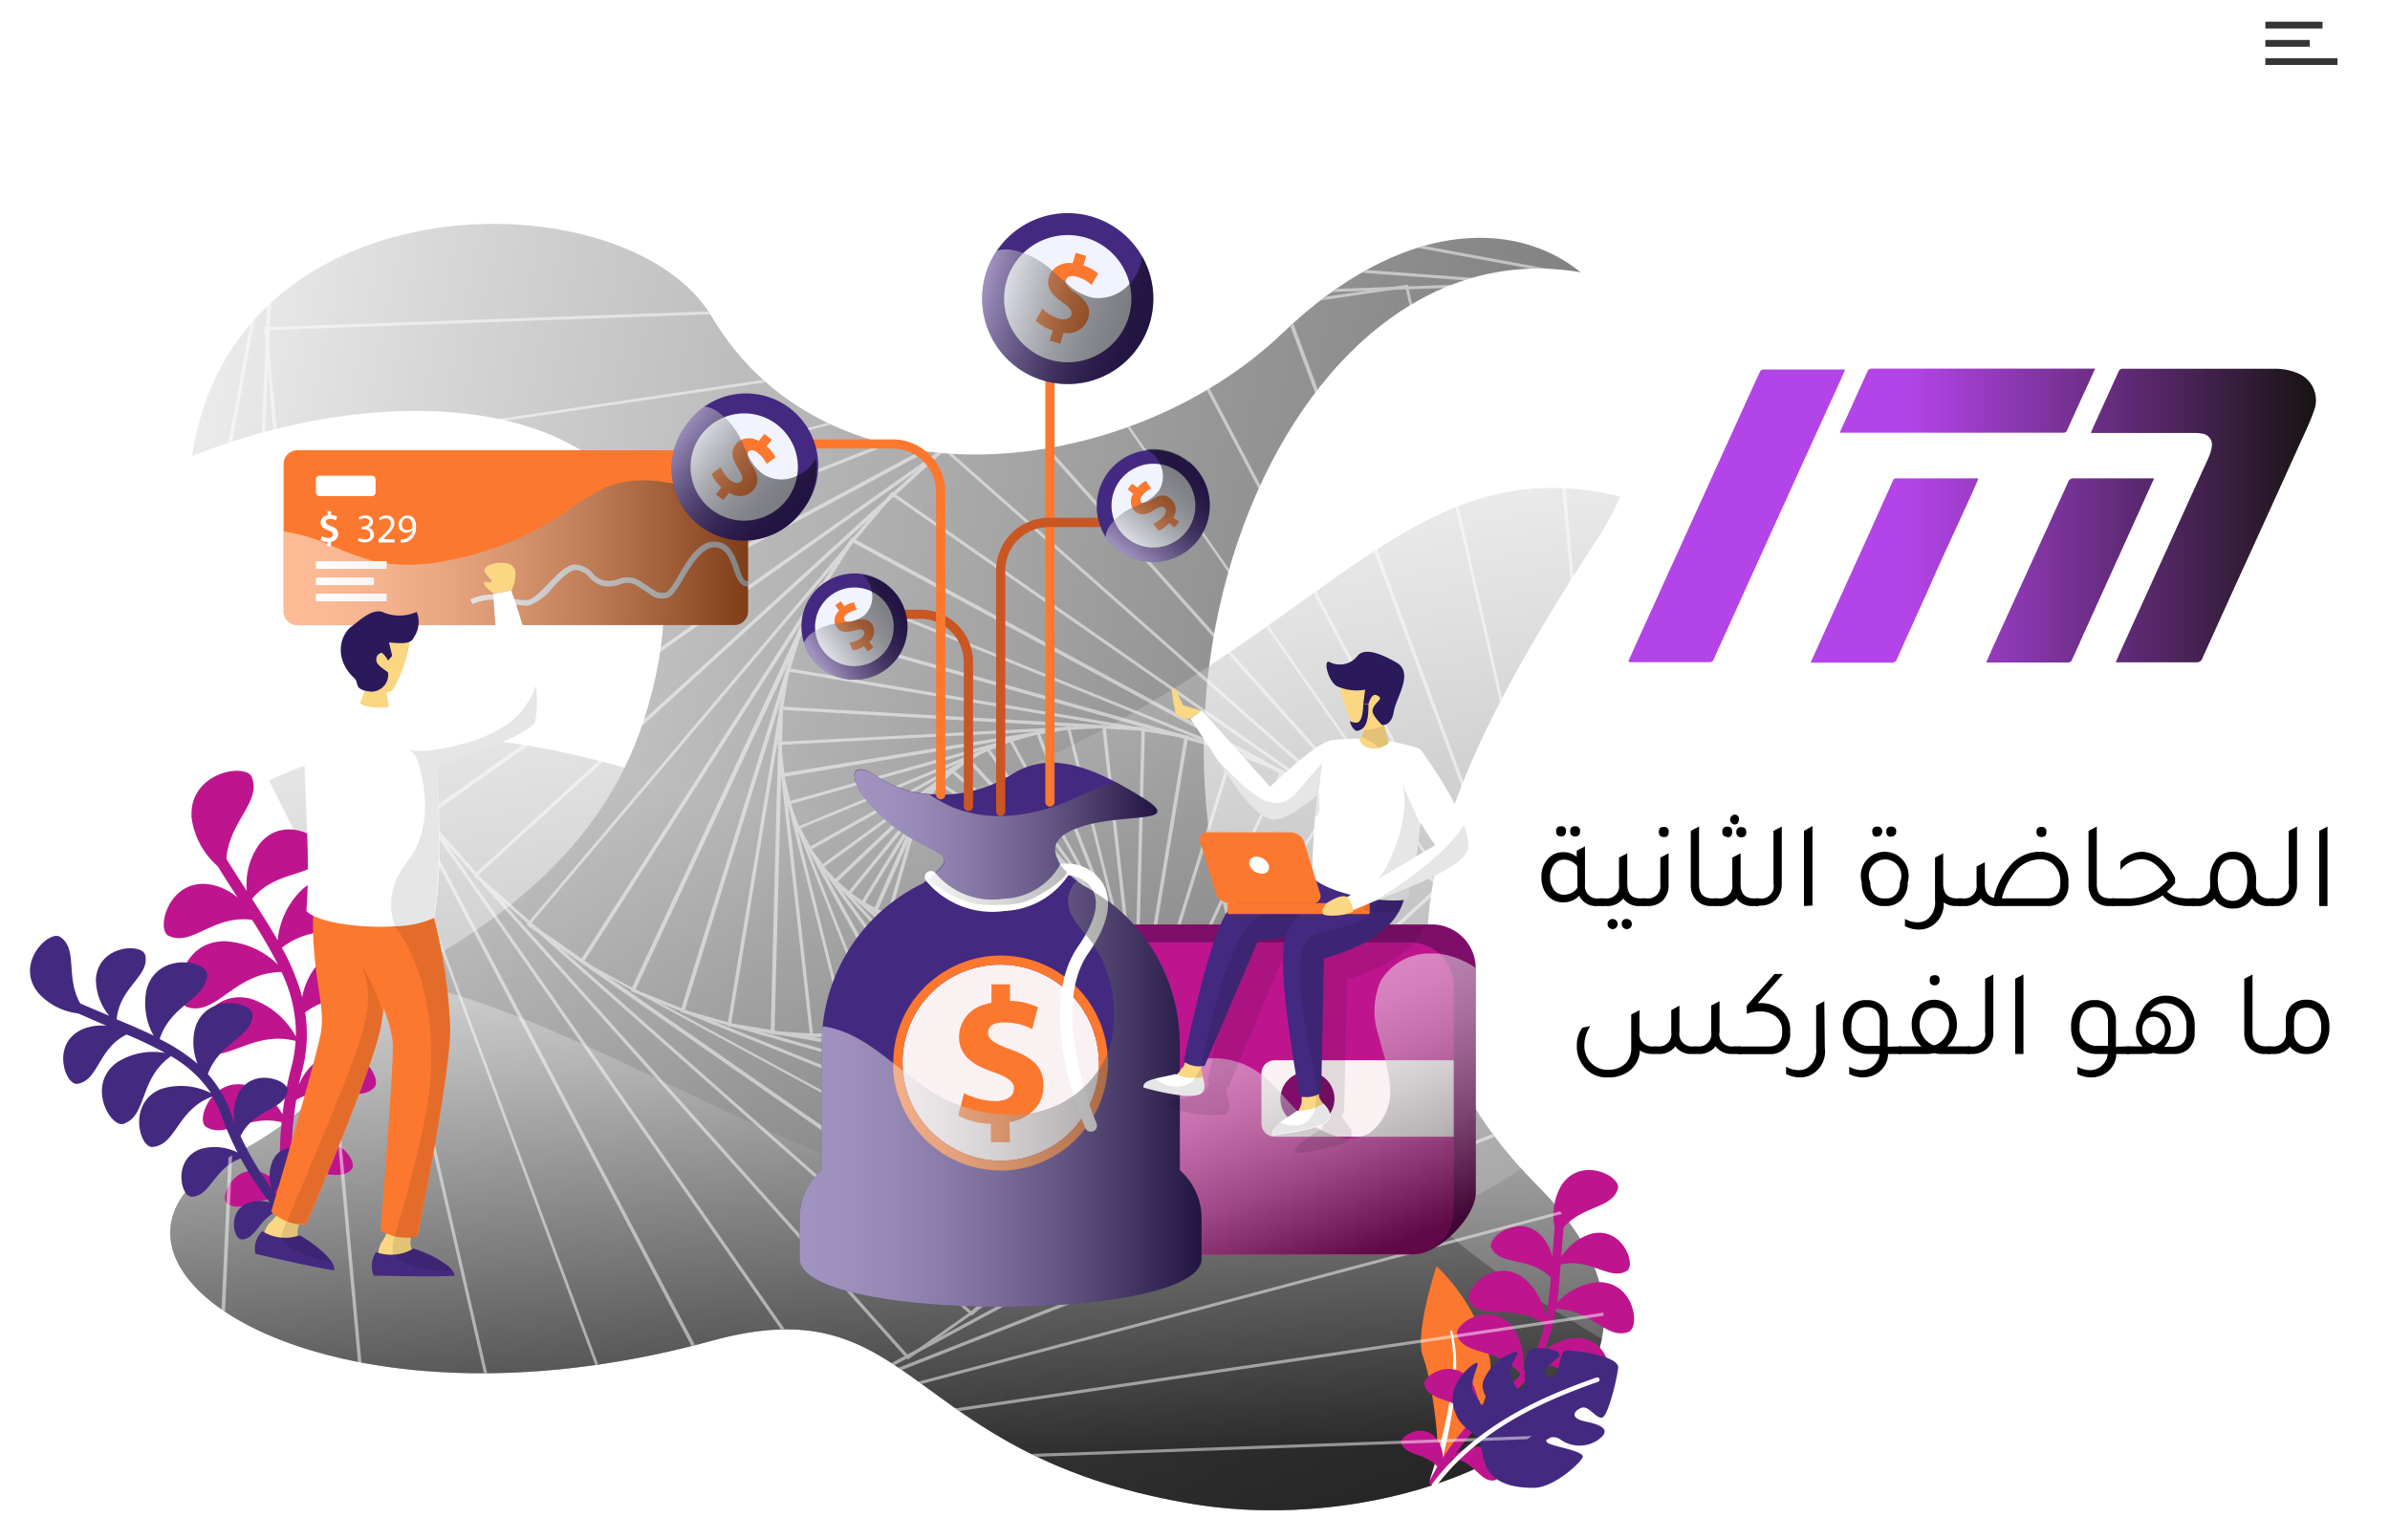 <svg xmlns="http://www.w3.org/2000/svg" xmlns:xlink="http://www.w3.org/1999/xlink" viewBox="0 0 193.84 124.89"><defs><style>.cls-1{mask:url(#mask);filter:url(#luminosity-noclip-4);}.cls-2,.cls-4,.cls-6{mix-blend-mode:multiply;}.cls-2{fill:url(#linear-gradient);}.cls-3{mask:url(#mask-2);filter:url(#luminosity-noclip-5);}.cls-4{fill:url(#radial-gradient);}.cls-5{mask:url(#mask-3);filter:url(#luminosity-noclip-6);}.cls-6{fill:url(#radial-gradient-2);}.cls-7{fill:none;}.cls-8{isolation:isolate;}.cls-9{fill:#353535;}.cls-10{mask:url(#mask-4);}.cls-11{fill:url(#linear-gradient-2);}.cls-12,.cls-13,.cls-14,.cls-26,.cls-31,.cls-32,.cls-33,.cls-36,.cls-37,.cls-38,.cls-39{mix-blend-mode:overlay;}.cls-12,.cls-13,.cls-14,.cls-24,.cls-26,.cls-31,.cls-32,.cls-33,.cls-36,.cls-37,.cls-38,.cls-39{opacity:0.5;}.cls-12{fill:url(#linear-gradient-3);}.cls-13{fill:url(#linear-gradient-4);}.cls-14{fill:url(#linear-gradient-5);}.cls-15{fill:#fd782f;}.cls-16{fill:#fff;}.cls-17{fill:#be158f;}.cls-18{fill:#442981;}.cls-19{mask:url(#mask-5);}.cls-20,.cls-22{mix-blend-mode:screen;}.cls-20{fill:url(#radial-gradient-3);}.cls-21{mask:url(#mask-6);}.cls-22{fill:url(#radial-gradient-4);}.cls-23{clip-path:url(#clip-path);}.cls-24{mix-blend-mode:soft-light;}.cls-25{fill:#fbd783;}.cls-26{fill:url(#linear-gradient-6);}.cls-27{fill:#2a195b;}.cls-28{opacity:0.1;}.cls-29{fill:#7f0e6a;}.cls-30{fill:#faf1f3;}.cls-31{fill:url(#linear-gradient-7);}.cls-32{fill:url(#linear-gradient-8);}.cls-33{fill:url(#linear-gradient-9);}.cls-34{fill:#c95623;}.cls-35{fill:#f1f4ff;}.cls-36{fill:url(#linear-gradient-10);}.cls-37{fill:url(#linear-gradient-11);}.cls-38{fill:url(#linear-gradient-12);}.cls-39{fill:url(#linear-gradient-13);}.cls-40{fill:url(#linear-gradient-14);}.cls-41{filter:url(#luminosity-noclip-3);}.cls-42{filter:url(#luminosity-noclip-2);}.cls-43{filter:url(#luminosity-noclip);}</style><filter id="luminosity-noclip" x="13.81" y="-8254.7" width="119.26" height="32766" filterUnits="userSpaceOnUse" color-interpolation-filters="sRGB"><feFlood flood-color="#fff" result="bg"/><feBlend in="SourceGraphic" in2="bg"/></filter><mask id="mask" x="13.81" y="-8254.7" width="119.26" height="32766" maskUnits="userSpaceOnUse"><g class="cls-43"/></mask><linearGradient id="linear-gradient" x1="56.05" y1="127.99" x2="94.06" y2="1.52" gradientUnits="userSpaceOnUse"><stop offset="0" stop-color="#fff"/><stop offset="0.42" stop-color="#fff"/><stop offset="0.49" stop-color="#fff"/><stop offset="0.61" stop-color="#f9f9f9"/><stop offset="0.99" stop-color="#f7f7f7"/></linearGradient><filter id="luminosity-noclip-2" x="49.82" y="-8254.7" width="12.4" height="32766" filterUnits="userSpaceOnUse" color-interpolation-filters="sRGB"><feFlood flood-color="#fff" result="bg"/><feBlend in="SourceGraphic" in2="bg"/></filter><mask id="mask-2" x="49.82" y="-8254.7" width="12.4" height="32766" maskUnits="userSpaceOnUse"><g class="cls-42"/></mask><radialGradient id="radial-gradient" cx="56.02" cy="61.09" r="6.2" gradientUnits="userSpaceOnUse"><stop offset="0" stop-color="#fff"/><stop offset="0.27" stop-color="#fbfbfb"/><stop offset="0.99" stop-color="#f7f7f7"/></radialGradient><filter id="luminosity-noclip-3" x="53.12" y="-8254.7" width="5.81" height="32766" filterUnits="userSpaceOnUse" color-interpolation-filters="sRGB"><feFlood flood-color="#fff" result="bg"/><feBlend in="SourceGraphic" in2="bg"/></filter><mask id="mask-3" x="53.12" y="-8254.7" width="5.81" height="32766" maskUnits="userSpaceOnUse"><g class="cls-41"/></mask><radialGradient id="radial-gradient-2" cx="56.02" cy="61.09" r="2.91" gradientUnits="userSpaceOnUse"><stop offset="0" stop-color="#fff"/><stop offset="0.25" stop-color="#f9f9f9"/><stop offset="0.99" stop-color="#f7f7f7"/></radialGradient><filter id="luminosity-noclip-4" x="13.81" y="18.16" width="119.26" height="104.34" filterUnits="userSpaceOnUse" color-interpolation-filters="sRGB"><feFlood flood-color="#fff" result="bg"/><feBlend in="SourceGraphic" in2="bg"/></filter><mask id="mask-4" x="13.81" y="18.16" width="119.26" height="104.34" maskUnits="userSpaceOnUse"><g class="cls-1"><path class="cls-2" d="M129.61,43.61c-13.83,21.21-19.75,36.22-6.2,51.21.44.5.92,1,1.42,1.5,4.42,4.46,5.81,8.64,5.08,12.28-1.91,9.81-19.08,15.8-33.4,13.35-23.47-4-22.08-17.79-38.78-13.2-32.5,8.92-54.48-7-38.69-15.14,7.11-3.68,9.5-7.85,9.4-12.53a13.74,13.74,0,0,0-.18-2c-.72-4.77-3.59-10-6.44-15.8-2.59-5.2-5.14-10.79-6.08-16.78a31.18,31.18,0,0,1-.16-9.5C18.92,14.11,51,14.33,57.73,25.69c9.48,16,33.74,13.35,46.32,1.3,9.59-9.18,18.78-9.26,24.16-4.9,4.65,3.75,6.45,10.81,3.21,18.18A23.35,23.35,0,0,1,129.61,43.61Z"/></g></mask><linearGradient id="linear-gradient-2" x1="56.05" y1="127.99" x2="94.06" y2="1.52" gradientUnits="userSpaceOnUse"><stop offset="0" stop-color="#442981"/><stop offset="0.19" stop-color="#462a80"/><stop offset="0.26" stop-color="#4d2d7d"/><stop offset="0.31" stop-color="#583278"/><stop offset="0.35" stop-color="#693970"/><stop offset="0.39" stop-color="#7f4267"/><stop offset="0.42" stop-color="#9b4e5b"/><stop offset="0.44" stop-color="#bb5c4c"/><stop offset="0.47" stop-color="#df6b3c"/><stop offset="0.49" stop-color="#fd782f"/><stop offset="0.5" stop-color="#f46a3c"/><stop offset="0.54" stop-color="#e44f55"/><stop offset="0.58" stop-color="#d6396a"/><stop offset="0.62" stop-color="#cc287a"/><stop offset="0.68" stop-color="#c41d85"/><stop offset="0.76" stop-color="#c0168b"/><stop offset="0.99" stop-color="#bf148d"/></linearGradient><linearGradient id="linear-gradient-3" x1="-3.44" y1="49.11" x2="123.99" y2="74.66" gradientUnits="userSpaceOnUse"><stop offset="0" stop-color="#fff"/><stop offset="0.26" stop-color="#afafaf"/><stop offset="0.53" stop-color="#656565"/><stop offset="0.75" stop-color="#2e2e2e"/><stop offset="0.91" stop-color="#0d0d0d"/><stop offset="1"/></linearGradient><linearGradient id="linear-gradient-4" x1="65.61" y1="30.8" x2="84.45" y2="137.14" gradientUnits="userSpaceOnUse"><stop offset="0" stop-color="#fff"/><stop offset="0.26" stop-color="#c2c2c2"/><stop offset="0.85" stop-color="#292929"/><stop offset="1"/></linearGradient><linearGradient id="linear-gradient-5" x1="71.95" y1="76.28" x2="71.95" y2="117.48" xlink:href="#linear-gradient-4"/><filter id="luminosity-noclip-5" x="49.82" y="54.89" width="12.4" height="12.4" filterUnits="userSpaceOnUse" color-interpolation-filters="sRGB"><feFlood flood-color="#fff" result="bg"/><feBlend in="SourceGraphic" in2="bg"/></filter><mask id="mask-5" x="49.82" y="54.89" width="12.4" height="12.4" maskUnits="userSpaceOnUse"><g class="cls-3"><path class="cls-4" d="M62.22,61.09a6.2,6.2,0,1,1-6.2-6.2A6.2,6.2,0,0,1,62.22,61.09Z"/></g></mask><radialGradient id="radial-gradient-3" cx="56.02" cy="61.09" r="6.2" gradientUnits="userSpaceOnUse"><stop offset="0" stop-color="#fff"/><stop offset="0.09" stop-color="#d7d7d7"/><stop offset="0.23" stop-color="#9f9f9f"/><stop offset="0.36" stop-color="#6e6e6e"/><stop offset="0.5" stop-color="#474747"/><stop offset="0.63" stop-color="#282828"/><stop offset="0.76" stop-color="#121212"/><stop offset="0.88" stop-color="#040404"/><stop offset="0.99"/></radialGradient><filter id="luminosity-noclip-6" x="53.12" y="58.18" width="5.81" height="5.81" filterUnits="userSpaceOnUse" color-interpolation-filters="sRGB"><feFlood flood-color="#fff" result="bg"/><feBlend in="SourceGraphic" in2="bg"/></filter><mask id="mask-6" x="53.12" y="58.18" width="5.81" height="5.81" maskUnits="userSpaceOnUse"><g class="cls-5"><path class="cls-6" d="M58.93,61.09A2.91,2.91,0,1,1,56,58.18,2.9,2.9,0,0,1,58.93,61.09Z"/></g></mask><radialGradient id="radial-gradient-4" cx="56.02" cy="61.09" r="2.91" gradientUnits="userSpaceOnUse"><stop offset="0" stop-color="#fff"/><stop offset="0.01" stop-color="#f6f6f6"/><stop offset="0.05" stop-color="#c8c8c8"/><stop offset="0.1" stop-color="#9d9d9d"/><stop offset="0.14" stop-color="#777"/><stop offset="0.2" stop-color="#575757"/><stop offset="0.25" stop-color="#3b3b3b"/><stop offset="0.32" stop-color="#252525"/><stop offset="0.4" stop-color="#141414"/><stop offset="0.49" stop-color="#090909"/><stop offset="0.62" stop-color="#020202"/><stop offset="0.99"/></radialGradient><clipPath id="clip-path"><path class="cls-7" d="M120.77,91.55c-.24-.33-.48-.66-.7-1-.12-.18-.23-.37-.34-.55s-.38-.59-.55-.89-.22-.4-.33-.6-.31-.56-.46-.84l-.3-.63c-.12-.27-.26-.54-.37-.82s-.18-.43-.26-.64-.22-.54-.32-.81-.14-.44-.21-.66-.18-.54-.26-.81-.12-.44-.17-.66-.14-.54-.2-.82-.09-.44-.13-.67-.1-.54-.14-.81-.06-.45-.09-.68l-.09-.82c0-.23,0-.46,0-.68s0-.56,0-.83,0-.46,0-.69,0-.56,0-.84l0-.69c0-.29,0-.57.07-.86s0-.46.07-.69.07-.58.11-.87.07-.46.11-.69.1-.59.16-.89l.15-.69c.06-.31.13-.61.21-.91s.11-.46.17-.69.17-.63.26-.94l.21-.69c.1-.31.2-.63.31-1s.15-.46.23-.69l.36-1,.26-.68c.13-.34.27-.68.41-1s.18-.45.28-.67l.46-1.06.3-.66c.16-.36.34-.73.52-1.1.1-.21.2-.43.31-.64.18-.38.38-.77.57-1.15l.32-.63c.21-.4.42-.8.64-1.2.1-.2.21-.4.32-.6l.7-1.27.32-.57.77-1.34c.11-.18.2-.35.31-.52l.86-1.45c.1-.15.18-.3.28-.45.31-.53.64-1.06,1-1.59l.22-.35,1.13-1.79.12-.19c.43-.67.86-1.34,1.31-2a23.35,23.35,0,0,0,1.81-3.34c3.24-7.37,1.44-14.43-3.21-18.18-5.38-4.36-14.57-4.28-24.16,4.9C91.47,39,67.21,41.73,57.73,25.69,51,14.33,18.92,14.11,15.58,37a31.18,31.18,0,0,0,.16,9.5c.94,6,3.49,11.58,6.08,16.78.36.74.73,1.46,1.09,2.18s.6,1.2.89,1.8l.18.37c.31.61.6,1.22.89,1.83a2,2,0,0,1,.1.21c.61,1.28,1.17,2.53,1.65,3.76a1.17,1.17,0,0,1,.05.11c.24.6.45,1.19.65,1.78a1,1,0,0,1,.05.16c.2.59.37,1.18.51,1.75l0,.1c.14.59.27,1.18.35,1.75.06.33.1.65.13,1s.05.68.05,1c.1,4.68-2.29,8.85-9.4,12.53-15.79,8.17,6.19,24.06,38.69,15.14,16.7-4.59,15.31,9.18,38.78,13.2,14.32,2.45,31.49-3.54,33.4-13.35.73-3.64-.66-7.82-5.08-12.28-.49-.48-1-1-1.4-1.47-.86-.95-1.65-1.91-2.36-2.87Z"/></clipPath><linearGradient id="linear-gradient-6" x1="23.04" y1="44.83" x2="60.67" y2="44.83" gradientUnits="userSpaceOnUse"><stop offset="0" stop-color="#fff"/><stop offset="0.1" stop-color="#f9f9f9"/><stop offset="0.22" stop-color="#eaeaea"/><stop offset="0.36" stop-color="#d0d0d0"/><stop offset="0.51" stop-color="#ababab"/><stop offset="0.67" stop-color="#7d7d7d"/><stop offset="0.83" stop-color="#434343"/><stop offset="1" stop-color="#010101"/><stop offset="1"/></linearGradient><linearGradient id="linear-gradient-7" x1="99.16" y1="80.77" x2="108.07" y2="102.94" xlink:href="#linear-gradient-6"/><linearGradient id="linear-gradient-8" x1="64.86" y1="88.72" x2="97.45" y2="88.72" xlink:href="#linear-gradient-6"/><linearGradient id="linear-gradient-9" x1="69.3" y1="67.89" x2="93.86" y2="67.89" xlink:href="#linear-gradient-6"/><linearGradient id="linear-gradient-10" x1="53.29" y1="88.07" x2="67.17" y2="88.07" gradientTransform="translate(52.77 -76.11) rotate(16.04)" gradientUnits="userSpaceOnUse"><stop offset="0" stop-color="#fff"/><stop offset="0.09" stop-color="#d5d5d5"/><stop offset="0.23" stop-color="#9d9d9d"/><stop offset="0.37" stop-color="#6d6d6d"/><stop offset="0.5" stop-color="#464646"/><stop offset="0.63" stop-color="#272727"/><stop offset="0.76" stop-color="#121212"/><stop offset="0.89" stop-color="#040404"/><stop offset="1"/></linearGradient><linearGradient id="linear-gradient-11" x1="47.62" y1="134.38" x2="59.32" y2="134.38" gradientTransform="matrix(0.78, 0.62, -0.62, 0.78, 101.4, -99.98)" xlink:href="#linear-gradient-10"/><linearGradient id="linear-gradient-12" x1="52.98" y1="66.01" x2="61.57" y2="66.01" gradientTransform="matrix(0.82, -0.58, 0.58, 0.82, -15.23, 30.52)" xlink:href="#linear-gradient-10"/><linearGradient id="linear-gradient-13" x1="83.71" y1="30.62" x2="92.86" y2="30.62" gradientTransform="translate(14.91 91.1) rotate(-51.24)" xlink:href="#linear-gradient-10"/><linearGradient id="linear-gradient-14" x1="132.08" y1="41.81" x2="187.78" y2="41.81" gradientUnits="userSpaceOnUse"><stop offset="0.41" stop-color="#b344e8"/><stop offset="1" stop-color="#171412"/></linearGradient></defs><g class="cls-8"><g id="Layer_1" data-name="Layer 1"><rect class="cls-9" x="183.73" y="1.76" width="4.64" height="0.55"/><rect class="cls-9" x="183.73" y="3.24" width="3.6" height="0.55"/><rect class="cls-9" x="183.73" y="4.72" width="5.85" height="0.55"/><g id="Business_Investment" data-name="Business Investment"><g class="cls-10"><path class="cls-11" d="M129.61,43.61c-13.83,21.21-19.75,36.22-6.2,51.21.44.5.92,1,1.42,1.5,4.42,4.46,5.81,8.64,5.08,12.28-1.91,9.81-19.08,15.8-33.4,13.35-23.47-4-22.08-17.79-38.78-13.2-32.5,8.92-54.48-7-38.69-15.14,7.11-3.68,9.5-7.85,9.4-12.53a13.74,13.74,0,0,0-.18-2c-.72-4.77-3.59-10-6.44-15.8-2.59-5.2-5.14-10.79-6.08-16.78a31.18,31.18,0,0,1-.16-9.5C18.92,14.11,51,14.33,57.73,25.69c9.48,16,33.74,13.35,46.32,1.3,9.59-9.18,18.78-9.26,24.16-4.9,4.65,3.75,6.45,10.81,3.21,18.18A23.35,23.35,0,0,1,129.61,43.61Z"/></g><path class="cls-12" d="M129.91,108.6c-1.91,9.81-19.08,15.8-33.4,13.35-23.47-4-22.08-17.79-38.78-13.2-32.5,8.92-54.48-7-38.69-15.14,7.11-3.68,9.5-7.85,9.4-12.53C38.7,76.34,48.6,69.8,52.25,58.3,60.52,32.3,34.49,29.39,15.58,37,18.92,14.11,51,14.33,57.73,25.69c9.48,16,33.74,13.35,46.32,1.3,9.59-9.18,18.78-9.26,24.16-4.9-25.48-4.44-41.46,40.64-21.78,66.28C116.16,101.07,124.58,105.3,129.91,108.6Z"/><path class="cls-13" d="M124.83,96.32c4.42,4.46,5.81,8.64,5.08,12.28-1.91,9.81-19.08,15.8-33.4,13.35-23.47-4-22.08-17.79-38.78-13.2-32.5,8.92-54.48-7-38.69-15.14,7.11-3.68,9.5-7.85,9.4-12.53-.1-5.29-3.37-11.22-6.62-17.78,24.19-11.14,36.75,9.85,61-.89C108,51.24,114.15,36.17,131.42,40.27a23.35,23.35,0,0,1-1.81,3.34C115.32,65.52,109.48,80.82,124.83,96.32Z"/><path class="cls-14" d="M129.91,108.6c-1.91,9.81-19.08,15.8-33.4,13.35-23.47-4-22.08-17.79-38.78-13.2-32.5,8.92-54.48-7-38.69-15.14,7.11-3.68,9.5-7.85,9.4-12.53a13.74,13.74,0,0,0-.18-2c11.35.53,23.41,8.21,38.39,14.51,21.63,9.11,40.95,11.75,56.76,1.21.44.5.92,1,1.42,1.5C129.25,100.78,130.64,105,129.91,108.6Z"/><path class="cls-15" d="M116.25,120s5.38-5.65,4.56-9.88a15.48,15.48,0,0,0-4.3-7.42s-1.82,5.5-1.1,7.33S117.15,118.71,116.25,120Z"/><path class="cls-16" d="M116,119.93c.32-1,.6-1.93.85-2.91s.48-2,.65-3a21.66,21.66,0,0,0,.34-3,10.84,10.84,0,0,0-.23-3,.09.09,0,0,1,.06-.1.1.1,0,0,1,.11.06,11.26,11.26,0,0,1,.32,3.06,21.06,21.06,0,0,1-.26,3.06c-.14,1-.33,2-.56,3s-.48,2-.78,3a.27.27,0,0,1-.33.18.28.28,0,0,1-.18-.34h0Z"/><path class="cls-17" d="M129.56,104a5.16,5.16,0,0,0-3.27,1.65c.13-1,.21-2,.29-3.08,2.44-.57,4,1.36,5.37.51.78-.48-.37-3.66-2.92-3a4.37,4.37,0,0,0-2.41,1.89c.06-.78.12-1.59.2-2.42,1.58-1.79,3.93-1.52,4.4-3.14.29-1-3-2.69-4.59-.26a4.92,4.92,0,0,0-.54,3.44c-.07.81-.13,1.6-.19,2.36a3.75,3.75,0,0,0-.89-1.72c-1.82-1.91-4.47.18-4.06,1,.75,1.47,3,.63,4.83,2.39a32.87,32.87,0,0,1-.4,3.27,5.18,5.18,0,0,0-1.84-3.26c-2.44-1.77-5,1.14-4.34,2,1.16,1.53,3.66,0,6.07,1.79a9,9,0,0,1-1.75,3.83,5.07,5.07,0,0,0-.87-3.65c-1.81-2.21-4.85-.17-4.46.75.7,1.69,3.36.89,5.14,3.13a8.76,8.76,0,0,1-1.24,1.18,22.14,22.14,0,0,0-2.23,2,4,4,0,0,0-.59-2.7c-1.4-1.93-4-.37-3.75.41.48,1.39,2.61.93,4,2.66a23.59,23.59,0,0,0-2.49,3.21,2.66,2.66,0,0,0-.47-1.48c-1.08-1.48-3.11-.28-2.9.32.36,1,1.86.75,2.92,1.87-.38.65-.58,1.07-.61,1.12a.35.35,0,0,0,.14.46l0,0a.36.36,0,0,0,.48-.17,18.17,18.17,0,0,1,1.24-2.08c1.78.26,2.23,2,3.39,1.79.63-.1.74-2.45-1.07-2.71a3,3,0,0,0-2.1.59,22.94,22.94,0,0,1,3-3.54c2.36.31,2.94,2.55,4.44,2.33.82-.13,1-3.17-1.39-3.51a3.7,3.7,0,0,0-2.3.51c.21-.19.44-.37.67-.56a9,9,0,0,0,2.26-2.56c2.58.07,3.74,2.31,5.39,1.75.94-.33.45-4-2.4-3.84a4.31,4.31,0,0,0-2.44,1,14.21,14.21,0,0,0,.88-3.35c2.87,0,4.1,2.48,5.88,1.87C133.09,107.73,132.57,103.9,129.56,104Z"/><path class="cls-18" d="M124.39,120.68c-2.28,0-3.32-.68-3.81-1.65s-.24-1.53-.74-2.32-1.67-.94-2-2.84,1.91-3.58,2-3.3-.83,1.77-.22,2.52.39,1.13.79.66-.29-.65-.14-1.66a4.08,4.08,0,0,1,2.61-2.43c.66,0-.59.85-.31,1.88s.64,1.44,1,1-.38-3.11.9-3.18,2.4.3,1.9.74-1.39,1.1-1,1.46.76.17,1-.55.2-1.42.72-1.46,4.26.4,4.15,1.4-.79,3.72-1.24,4-1.13-1-1.74-.76-1,.84.37,1.12,2.14.72.86,1.56a2.67,2.67,0,0,1-3-.16c-.66-.38-1.49.1-.84.39s2.9.62,2.71,1.1S126,120.68,124.39,120.68Z"/><path class="cls-16" d="M116.17,120.6l0,0a.19.19,0,0,1,0-.26c3.58-4.77,9-7.11,13.32-8.61a.18.18,0,0,1,.23.12.17.17,0,0,1-.11.23c-4.27,1.49-9.62,3.79-13.14,8.48A.19.19,0,0,1,116.17,120.6Z"/><path class="cls-17" d="M25.34,93a3.9,3.9,0,0,0-1.68,2.21,29.49,29.49,0,0,1,.37-6c2.64-1.5,5,.34,6.32-1,.74-.76-1.46-4-4.12-2.52a4.81,4.81,0,0,0-2,2.31c.08-.36.16-.72.26-1.09a11.61,11.61,0,0,0,.26-4.79c2.72-2.06,5.71-.55,7-2.43.71-1.06-2.59-4.38-5.41-2.06a5.72,5.72,0,0,0-1.83,3.24,18,18,0,0,0-1.65-4c2.89-2.26,6.1-.63,7.44-2.63.75-1.12-2.74-4.62-5.71-2.17a6.52,6.52,0,0,0-2.07,4.2c-.62-1.09-1.33-2.2-2.08-3.36,2.05-2.47,5.09-1.67,5.87-3.63.43-1.09-3.2-3.44-5.29-.79a5.59,5.59,0,0,0-1,3.78c-.54-.83-1.1-1.7-1.66-2.61.23-3.06,2.84-4.59,2.07-6.61-.46-1.22-5.16-.42-4.89,3.28a6.3,6.3,0,0,0,2.11,3.92c.55.89,1.1,1.74,1.62,2.55a4.74,4.74,0,0,0-2.23-1.06c-3.33-.54-4.43,3.64-3.37,4.16,1.89.92,3.6-1.72,6.77-1.29a39.62,39.62,0,0,1,2.11,3.64,6.62,6.62,0,0,0-4.39-1.91c-3.85.09-4.2,5-2.91,5.37,2.37.66,3.74-2.82,7.58-2.87A11.61,11.61,0,0,1,24,84.09,6.44,6.44,0,0,0,20.31,81c-3.55-.86-5.08,3.57-4,4.21,2,1.18,4.12-1.68,7.66-.78a10.76,10.76,0,0,1-.35,2.17,28,28,0,0,0-.71,3.78,5.12,5.12,0,0,0-2.7-2.3c-2.91-.88-4.39,2.73-3.5,3.32,1.57,1,3.38-1.07,6.13-.37a30.64,30.64,0,0,0-.07,5.19,3.55,3.55,0,0,0-1.62-1.14c-2.24-.68-3.39,2.11-2.7,2.56,1.15.77,2.47-.66,4.42-.34.11,1,.22,1.54.24,1.62a.46.46,0,0,0,.49.36h.05a.46.46,0,0,0,.36-.54,21.75,21.75,0,0,1-.35-3.08c2-1.12,3.8.27,4.84-.79C29.09,94.3,27.39,91.81,25.34,93Z"/><path class="cls-18" d="M23.94,98.67a21.53,21.53,0,0,1-1.66-1.94c.86-1.71,2.71-1.58,2.93-2.79.12-.67-2.2-1.58-3.07.15a3.26,3.26,0,0,0-.12,2.3,24.84,24.84,0,0,1-2.51-4.24c1.1-2.25,3.54-2.07,3.82-3.66.15-.86-2.85-2-4,.21a3.84,3.84,0,0,0-.26,2.48c-.12-.28-.23-.57-.33-.86a9.57,9.57,0,0,0-1.88-3.2c.93-2.6,3.63-3,3.62-4.83,0-1.05-3.81-1.78-4.66,1.12a4.67,4.67,0,0,0,.2,2.87,14.87,14.87,0,0,0-3.07-2c.92-2.88,3.87-3.26,3.85-5.25,0-1.11-4-1.87-4.9,1.18A5.38,5.38,0,0,0,12.46,84c-.93-.45-1.93-.88-3-1.32.25-2.64,2.7-3.51,2.32-5.2-.22-1-3.79-.86-4,1.91a4.65,4.65,0,0,0,1.08,3c-.76-.32-1.55-.65-2.35-1C5.28,79.24,6.35,77,4.89,76c-.88-.62-3.72,2.11-1.81,4.51a5.16,5.16,0,0,0,3.26,1.69l2.29,1a4,4,0,0,0-2,.31c-2.52,1.18-1.32,4.54-.36,4.4,1.72-.25,1.66-2.84,4-4a32.76,32.76,0,0,1,3.13,1.5,5.44,5.44,0,0,0-3.88.74c-2.59,1.85-.54,5.37.51,5,1.92-.66,1.24-3.67,3.84-5.48a9.77,9.77,0,0,1,3.25,3,5.37,5.37,0,0,0-4-.36c-2.82,1.06-1.81,4.8-.76,4.72,1.93-.13,2-3.06,4.87-4.09A9.52,9.52,0,0,1,18,90.57a24.48,24.48,0,0,0,1.27,2.91,4.15,4.15,0,0,0-2.9-.31c-2.4.75-1.73,3.9-.85,3.89,1.55,0,1.81-2.3,4-3.1a25.33,25.33,0,0,0,2.36,3.57,2.81,2.81,0,0,0-1.63,0c-1.85.57-1.33,3-.66,3,1.14,0,1.38-1.6,2.86-2.29.52.6.87,1,.92,1a.37.37,0,0,0,.5,0l0,0A.37.37,0,0,0,23.94,98.67Z"/><g class="cls-19"><path class="cls-20" d="M62.22,61.09a6.2,6.2,0,1,1-6.2-6.2A6.2,6.2,0,0,1,62.22,61.09Z"/></g><g class="cls-21"><path class="cls-22" d="M58.93,61.09A2.91,2.91,0,1,1,56,58.18,2.9,2.9,0,0,1,58.93,61.09Z"/></g><g class="cls-23"><g class="cls-24"><path class="cls-16" d="M81.11,76.77,71.9,74.32l2.35-8.17,9.21,2.45Zm-8.87-2.62,8.67,2.31,2.21-7.69-8.67-2.31Z"/><path class="cls-16" d="M80.67,77.68l-9.81-3.8,0-.11,3.78-8.53L84.5,69l0,.11Zm-9.45-3.92,9.29,3.59,3.63-8.19-9.29-3.59Z"/><path class="cls-16" d="M80.05,78.63,69.77,73.29l.07-.11,5.47-8.89,10.27,5.34-.06.11Zm-9.9-5.43,9.78,5.09,5.28-8.57-9.78-5.09Z"/><path class="cls-16" d="M79.22,79.6,68.66,72.5l7.48-9.18,10.56,7.1ZM69.05,72.46l10.1,6.79,7.16-8.78-10.1-6.8Z"/><path class="cls-16" d="M78.15,80.56l-.1-.09-10.5-9,.09-.08,9.57-9.06.1.09,10.5,9-.09.08ZM67.94,71.5l10.19,8.7,9.29-8.78-10.19-8.7Z"/><path class="cls-16" d="M76.83,81.48l-.09-.1L66.47,70.28l.1-.08,12-8.76.09.1,10.27,11.1-.1.08Zm-10-11.16,10,10.81L88.5,72.6l-10-10.81Z"/><path class="cls-16" d="M75.23,82.33l-.08-.11-9.7-13.41.11-.07,14.57-8.15.08.11,9.7,13.41-.12.07ZM65.84,68.89,75.31,82l14.21-8-9.47-13.1Z"/><path class="cls-16" d="M73.33,83.07,73.26,83,64.54,67.07l.13,0L82,59.85l.07.11,8.71,15.89-.12.05ZM64.92,67.19l8.53,15.55,17-7L81.91,60.18Z"/><path class="cls-16" d="M71.11,83.65,63.8,65.05l20.45-5.78,7.31,18.6Zm-7-18.43,7.12,18.12L91.2,77.7,84.08,59.58Z"/><path class="cls-16" d="M68.57,84l0-.12L63.28,62.75,86.79,58.9l0,.12,5.26,21.15ZM63.62,63l5.16,20.77,23-3.77L86.58,59.19Z"/><path class="cls-16" d="M65.69,84.12V84L63.05,60.17h.14L89.67,58.8v.12L92.3,82.75h-.13ZM63.36,60.41l2.58,23.45L92,82.51,89.41,59.06Z"/><path class="cls-16" d="M62.5,83.88v-.12l.69-26.45h.14L92.86,59v.12l-.69,26.45H92Zm1-26.3-.68,26.07L91.9,85.34l.68-26.07Z"/><path class="cls-16" d="M59,83.23l0-.12,4.76-28.92.14,0,32.46,5.48,0,.12L91.59,88.73l-.14,0Zm5-28.75L59.31,83l32.05,5.41,4.69-28.55Z"/><path class="cls-16" d="M90.48,92.08l-.13,0-35.15-10,0-.11,9.64-31.14.13,0,35.15,9.95,0,.11ZM55.55,81.93l34.74,9.84L99.81,61,65.07,51.15Z"/><path class="cls-16" d="M88.75,95.62l-.13-.05L51.18,80.39l0-.12,15.38-33,.13.05,37.44,15.18-.05.12ZM51.54,80.27l37.05,15,15.22-32.64-37-15Z"/><path class="cls-16" d="M86.29,99.3l-.12-.07L47,78l.07-.11,22-34.3.12.07,39.19,21.2-.07.11ZM47.36,78,86.18,99,108,65,69.18,44Z"/><path class="cls-16" d="M83,103,82.9,103l-40.22-28,.08-.09L72.34,39.89l.12.08,40.22,28-.08.09ZM43.07,74.9,83,102.68,112.29,68,72.4,40.24Z"/><path class="cls-16" d="M78.82,106.73l-.1-.09L38.38,71l.09-.09L76.54,36.19l.1.09L117,71.9l-.09.09ZM38.77,71l40,35.35L116.59,71.9l-40-35.35Z"/><path class="cls-16" d="M73.62,110.28l-.09-.1L34.2,66.2l.11-.08L81.74,32.64l.09.1,39.33,44-.11.08Zm-39-44,39.06,43.67,47.1-33.25L81.7,33Z"/><path class="cls-16" d="M67.32,113.54l-.08-.11-36.94-53L88,29.38l37,53.13Zm-36.63-53L67.4,113.19l57.27-30.77L88,29.73Z"/><path class="cls-16" d="M59.85,116.35l-.06-.12L26.85,53.58l68.66-27,.06.12L128.5,89.34ZM27.23,53.71,60,116l68.15-26.81L95.38,26.9Z"/><path class="cls-16" d="M51.14,118.52l0-.12-27-72.73.13,0,80-21.24,0,.12,27,72.73-.14,0ZM24.42,45.84l26.9,72.37,79.62-21.13L104,24.71Z"/><path class="cls-16" d="M41.16,119.86l0-.13-19-83.07.14,0,91.9-13.58,0,.13,19,83.07-.14,0Zm-18.67-83,18.89,82.71,91.49-13.52L114,23.35Z"/><path class="cls-16" d="M29.9,120.1V120L21.41,26.54h.14l103.9-3.72,0,.12L134,116.38h-.14ZM21.71,26.78l8.45,93.06,103.48-3.7L125.2,23.07Z"/><path class="cls-16" d="M17.39,119v-.12L22.11,15.35h.14L138,23.91V24l-4.71,103.54h-.14Zm5-103.39-4.7,103.16L133,127.3l4.7-103.16Z"/><path class="cls-16" d="M130.78,139.76,3.68,116.29,24.57,3.16,151.68,26.63ZM4,116.1l126.55,23.37L151.36,26.82,24.8,3.45Z"/></g></g><path class="cls-16" d="M35,57.52c-.33,1.07-6.33,3.14-7.95,3.57l-.16-1.31-.34-2.91v0L32.18,56l-.58-8.79,1.46-.27a41.8,41.8,0,0,1,2,7.68h0A8.77,8.77,0,0,1,35,57.52Z"/><path class="cls-25" d="M33.05,46.9s.57-1.16.21-1.83-2-.43-2.33,0,.68.95.49,1.13-.47-.15-.61.07.79.87.79.87Z"/><path class="cls-15" d="M60.67,37.64V49.58a1.12,1.12,0,0,1-1.12,1.12H24.15A1.11,1.11,0,0,1,23,49.58V37.64a1.12,1.12,0,0,1,1.11-1.12h35.4A1.13,1.13,0,0,1,60.67,37.64Z"/><path class="cls-16" d="M60.67,47.15v.43c-.68,0-.94-.74-1.19-1.45s-.6-1.74-1.54-1.74-1.85,1.39-2.5,2.5c-.53.93-1,1.64-1.48,1.64a1.54,1.54,0,0,1-1.27-.35c-.18-.12-.42-.29-.81-.52a1.51,1.51,0,0,0-1.58-.26,3,3,0,0,1-1,.18,2.13,2.13,0,0,1-1.5-.75,1.64,1.64,0,0,0-1.11-.59c-.49,0-1.21.73-1.84,1.39a4.61,4.61,0,0,1-1.94,1.49,1.73,1.73,0,0,1-.32,0,5.44,5.44,0,0,1-1.25-.21,3.84,3.84,0,0,0-3,.09l-.21-.38a4.3,4.3,0,0,1,3.29-.13,3.65,3.65,0,0,0,1.38.18c.48-.09,1.11-.75,1.71-1.37.76-.79,1.47-1.52,2.15-1.52a2.08,2.08,0,0,1,1.4.7,1.71,1.71,0,0,0,1.21.64,2.7,2.7,0,0,0,.91-.16,1.92,1.92,0,0,1,1.93.3c.4.24.64.42.83.53.4.28.4.28,1,.28.27,0,.72-.75,1.11-1.42.7-1.22,1.59-2.72,2.87-2.72s1.64,1.12,2,2C60.13,46.71,60.31,47.15,60.67,47.15Z"/><rect class="cls-16" x="25.62" y="38.58" width="4.84" height="1.66" rx="0.29"/><path class="cls-16" d="M26.86,42.68c-.3-.12-.43-.2-.43-.35s.09-.24.34-.24a1,1,0,0,1,.47.12l.1-.32a1.37,1.37,0,0,0-.49-.11v-.33h-.28v.35a.59.59,0,0,0-.56.58c0,.33.24.5.6.63s.38.2.38.35-.15.27-.37.27a1.11,1.11,0,0,1-.54-.15L26,43.8a1.08,1.08,0,0,0,.55.16v.34h.29v-.36a.64.64,0,0,0,.59-.62C27.42,43,27.25,42.82,26.86,42.68Z"/><path class="cls-16" d="M29.86,42.81a.53.53,0,0,0,.39-.5c0-.26-.19-.5-.61-.5a1,1,0,0,0-.54.16l.07.2a.8.8,0,0,1,.42-.14c.26,0,.37.15.37.32s-.27.36-.47.36h-.16v.22h.16c.27,0,.54.13.54.42s-.11.4-.48.4a1,1,0,0,1-.46-.13l-.07.22a1,1,0,0,0,.54.15c.51,0,.77-.3.77-.63A.56.56,0,0,0,29.86,42.81Z"/><path class="cls-16" d="M31.08,43.71l.17-.16c.45-.42.73-.74.73-1.13a.59.59,0,0,0-.65-.61.92.92,0,0,0-.59.21l.08.2a.74.74,0,0,1,.45-.18.39.39,0,0,1,.43.42c0,.32-.25.59-.79,1.1l-.22.21V44H32v-.24Z"/><path class="cls-16" d="M33.06,41.81a.73.73,0,0,0-.73.75.62.62,0,0,0,.63.65.64.64,0,0,0,.5-.23h0a.88.88,0,0,1-.28.55.76.76,0,0,1-.45.21h-.23V44a1.3,1.3,0,0,0,.27,0,1.09,1.09,0,0,0,.61-.29,1.3,1.3,0,0,0,.36-1C33.75,42.16,33.49,41.81,33.06,41.81Zm.38,1A.48.48,0,0,1,33,43a.41.41,0,0,1-.4-.45c0-.3.17-.52.41-.52s.44.28.44.64A.18.18,0,0,1,33.44,42.77Z"/><rect class="cls-16" x="25.62" y="45.52" width="5.74" height="0.62"/><rect class="cls-16" x="25.62" y="46.84" width="4.71" height="0.62"/><rect class="cls-16" x="25.62" y="48.15" width="5.74" height="0.62"/><path class="cls-26" d="M60.67,42.43v7.15a1.12,1.12,0,0,1-1.12,1.12H24.15A1.11,1.11,0,0,1,23,49.58V43.09a16.19,16.19,0,0,1,2.38.58c.38.13.76.27,1.12.43l.29.11a24.26,24.26,0,0,0,3.57,1.31h0c.31.07.61.13.92.17a15.25,15.25,0,0,0,4.81-.18,25.41,25.41,0,0,0,9.58-3.85,20.19,20.19,0,0,1,3.57-2.18c2.61-1,5.6-.43,8.2.64A6.39,6.39,0,0,1,60,41.66Z"/><path class="cls-25" d="M33.32,100.39a1.66,1.66,0,0,0,.08,1c.2.56-2.7.75-2.7.75a2.1,2.1,0,0,1,.3-1.46,2.35,2.35,0,0,0,.47-1.19Z"/><path class="cls-15" d="M28.92,72.3c.47,7.18,2.94,9.85,2.94,12.62s-1,14.89-1,14.89a4.08,4.08,0,0,0,3,.48c1.4-6.8,2.72-14.61,2.66-16.93A41,41,0,0,0,34.4,71.77Z"/><path class="cls-18" d="M30.5,101.56a2,2,0,0,0-.18,1.92c2.25,0,4.44.11,6.54,0,0-.81-2.14-1.88-3.33-2.21A3.54,3.54,0,0,1,30.5,101.56Z"/><path class="cls-25" d="M24.27,99.29a1.66,1.66,0,0,0-.12.95c.08.59-2.79.19-2.79.19A2,2,0,0,1,22,99.06a2.33,2.33,0,0,0,.7-1.07Z"/><path class="cls-15" d="M25.69,70.89c-1,7.13.87,10.24.31,13s-4,14.38-4,14.38a4,4,0,0,0,2.82,1.07c2.75-6.36,5.65-13.75,6.06-16a41.28,41.28,0,0,0,.27-11.78Z"/><path class="cls-18" d="M21.27,99.86a2,2,0,0,0-.56,1.84c2.19.49,4.32,1,6.4,1.35.16-.79-1.72-2.28-2.82-2.85A3.51,3.51,0,0,1,21.27,99.86Z"/><path class="cls-16" d="M35.2,74.45a8,8,0,0,1-3.16.68c-2.79.18-6.26-.29-7.19-1.23.56-7.26-1.13-14.77,1-16.44,1.78-1,6.4-.79,9.07.4a1.12,1.12,0,0,1,.25.11c.06.94.13,1.87.17,2.78,0,.45.06.88.08,1.33C35.72,67,35.78,71.48,35.2,74.45Z"/><path class="cls-25" d="M29.2,57a4.28,4.28,0,0,0,.46-2.08h1.66a7.41,7.41,0,0,0,.23,2.32C31.38,57.53,29.36,57.4,29.2,57Z"/><path class="cls-25" d="M29.08,55.44c1.05.47,2.12,1,2.77.53a10.6,10.6,0,0,0,1.46-4.91l-4.23-.3Z"/><path class="cls-27" d="M28.73,55c.45.41-.13.93,1.34,1.1a1.37,1.37,0,0,0,1.4-1.57c-.43-.31-.95-.63-.95-1s.16-.49.44-.59a1.92,1.92,0,0,1,.51.64l.34-.39-.26-1.09c.95.11,1.81.15,2-.38a2.21,2.21,0,0,0,.25-2.09,3.42,3.42,0,0,1-2.8,0c-.89-.27-1.93.79-2.55,1.23C27.43,51.73,27.21,53.6,28.73,55Z"/><path class="cls-28" d="M36.61,103A6.77,6.77,0,0,1,32,102h0a.5.5,0,0,1-.11-.17,2.94,2.94,0,0,1,.11-1.5c0-.15.07-.31.12-.48a97.63,97.63,0,0,0,2.44-9.58C35.68,83.84,34.35,78,32,75.14h.12a10.91,10.91,0,0,0,1.66-.21,6.44,6.44,0,0,0,1.38-.48,41.72,41.72,0,0,1,1.33,8.92c.07,2.32-1.26,10.14-2.67,16.93a1.49,1.49,0,0,1-.53.09,1.64,1.64,0,0,0,.07,1l.12-.07A7.44,7.44,0,0,1,36.61,103Z"/><path class="cls-28" d="M31.06,82.22h0c-.06.38-.12.73-.17,1-.41,2.27-3.31,9.65-6.07,16a1.74,1.74,0,0,1-.56,0,1.89,1.89,0,0,0-.11,1l.14,0A7.75,7.75,0,0,1,27,102.44c-1.53-.29-3.65-1.07-4.09-1.89a.36.36,0,0,1-.07-.17.53.53,0,0,1,0-.35c.07-.15.23-.51.44-1a3.7,3.7,0,0,0,.17-.4c1.5-3.51,5.15-12.12,5.81-14.47.76-2.67.83-4,0-6A16.2,16.2,0,0,1,31.06,82.22Z"/><path class="cls-16" d="M43.41,58.51c-.34,1.07-6.34,3.14-8,3.57l-.15-1.31L35,57.86v0L40.62,57,40,48.16l1.46-.27a41.8,41.8,0,0,1,2,7.68h0A9.07,9.07,0,0,1,43.41,58.51Z"/><path class="cls-25" d="M41.49,47.89s.56-1.16.2-1.83-2-.43-2.33,0,.68.95.49,1.13-.47-.15-.6.07.79.87.79.87Z"/><path class="cls-28" d="M43.41,58.51c-.34,1.07-6.34,3.14-8,3.57.27,4.93.33,9.4-.25,12.37a8,8,0,0,1-3.16.68L32,75a5,5,0,0,1,.41-4.18c.3-.52.7-1,1-1.47,1.4-2.2,1.26-5.06.48-7.54-.13-.41-.34-.87-.78-.94a9.43,9.43,0,0,0,2.19-.06l.07,0a18,18,0,0,0,2.2-.5,11.14,11.14,0,0,0,3.66-1.62,6.56,6.56,0,0,0,2.13-2.81c0-.09.07-.17.1-.24A9.07,9.07,0,0,1,43.41,58.51Z"/><path class="cls-29" d="M119.69,78.51V96.73c0,2-3,5-5,5h-.12l-24.2-1.46a3.58,3.58,0,0,1-3.58-3.58l-.45-4.64L85.12,79.15c0-2,3.28-4.17,5.26-4.17h25.74A3.57,3.57,0,0,1,119.69,78.51Z"/><path class="cls-17" d="M117.9,80V98.21a3.57,3.57,0,0,1-3.2,3.55H88.59A3.57,3.57,0,0,1,85,98.21V80a3.22,3.22,0,0,1,.12-.88,3.55,3.55,0,0,1,3.46-2.69h25.74A3.57,3.57,0,0,1,117.9,80Z"/><path class="cls-30" d="M103.38,86H117.9a0,0,0,0,1,0,0V92.2a0,0,0,0,1,0,0H103.38a1.07,1.07,0,0,1-1.07-1.07v-4A1.07,1.07,0,0,1,103.38,86Z"/><path class="cls-29" d="M108.23,89.12A2.19,2.19,0,1,1,106,86.93,2.19,2.19,0,0,1,108.23,89.12Z"/><path class="cls-31" d="M119.69,78.51V96.73c0,2-3,5-5,5H88.59A3.57,3.57,0,0,1,85,98.21V91.82a8.68,8.68,0,0,0,1.23.26h.11a8.19,8.19,0,0,0,7.12-2.74,17.66,17.66,0,0,1,2.25-2.62c1.87-1.44,4.69-1,6.57.41.16.13.32.26.47.4a11.15,11.15,0,0,1,1.14,1.14,24.58,24.58,0,0,0,2.19,2.26c.12.11.26.21.4.32a6.07,6.07,0,0,0,2,.94,3.52,3.52,0,0,0,1.93,0,3.23,3.23,0,0,0,.64-.27,4.18,4.18,0,0,0,1.68-3.84,10.85,10.85,0,0,0-.35-2c-.2-.76-.43-1.49-.62-2.24a6.16,6.16,0,0,1,.23-4.3,4.62,4.62,0,0,1,4.28-2.19,3.26,3.26,0,0,1,.45,0A7.17,7.17,0,0,1,119.69,78.51Z"/><path class="cls-18" d="M97.45,98.82v3.27c0,5.2-32.59,5.2-32.59,0V98.82a5.15,5.15,0,0,1,1.78-3.9V84.72a14.32,14.32,0,0,1,.08-1.47,14.49,14.49,0,0,1,7.56-11.31l.58-.3.38-.31c2.87-2.39.75-1.57-2.82-4.33-3.73-2.87-4.09-5.93-1.25-4a8.67,8.67,0,0,0,4.18,1.4A10.74,10.74,0,0,0,82,62.85c2.62-1.71,5.43-1,8.47.58.68.36,1.39.78,2.1,1.21,3.86,2.38-1.81,1.13-5.41,2.6-1.19.48-1.6,1.09-1.6,1.71a2.89,2.89,0,0,0,1,1.81,7.78,7.78,0,0,0,.78.7c.3.23.52.37.52.37a14.5,14.5,0,0,1,7.84,12.89v10.2A5.15,5.15,0,0,1,97.45,98.82Z"/><path class="cls-30" d="M89.15,86.21a7.9,7.9,0,0,1-1.89,5.13,7.75,7.75,0,0,1-2.61,2,8,8,0,0,1-3.48.81,7.85,7.85,0,0,1-3.8-1l0,0a7.94,7.94,0,0,1-4.17-7,7.9,7.9,0,0,1,1.88-5.12,8.44,8.44,0,0,1,1.22-1.17A8,8,0,0,1,89.12,86,.44.44,0,0,1,89.15,86.21Z"/><path class="cls-15" d="M81.87,91a3.3,3.3,0,0,0,2.35-1.42,0,0,0,0,0,0,0,2.77,2.77,0,0,0,.41-1.44V88c0-1.37-.81-2.22-2.62-2.86-1.33-.49-1.87-.82-1.87-1.34s.32-.87,1.35-.87a5.06,5.06,0,0,1,2.24.54l.09-.39.36-1.39a5.76,5.76,0,0,0-2.27-.51V79.84H80.41v1.49a1.81,1.81,0,0,0-.47.13,2.74,2.74,0,0,0-2.16,2.65c0,1.5,1.13,2.29,2.81,2.86,1,.35,1.55.69,1.64,1.18a.86.86,0,0,1,0,.16c0,.64-.62,1-1.5,1a5.79,5.79,0,0,1-2.54-.64v0h0l-.47,1.81a5.78,5.78,0,0,0,2.65.67v1.49h1.54Z"/><path class="cls-15" d="M89.84,85.67a8.69,8.69,0,0,0-14.32-6.08,5.63,5.63,0,0,0-.67.63,8.62,8.62,0,0,0-2.4,6c0,.25,0,.5,0,.73A8.17,8.17,0,0,0,73,89.26a8.73,8.73,0,0,0,8.16,5.68,8.46,8.46,0,0,0,4.31-1.17,7.88,7.88,0,0,0,1.78-1.35,8.84,8.84,0,0,0,2.61-6.21A3.14,3.14,0,0,0,89.84,85.67Zm-2.58,5.67a7.75,7.75,0,0,1-2.61,2,8,8,0,0,1-3.48.81,7.85,7.85,0,0,1-3.8-1l0,0a7.94,7.94,0,0,1-4.17-7,7.9,7.9,0,0,1,1.88-5.12,8.44,8.44,0,0,1,1.22-1.17A8,8,0,0,1,89.12,86a.44.44,0,0,1,0,.19A7.9,7.9,0,0,1,87.26,91.34Z"/><path class="cls-16" d="M88.48,91.79a.5.5,0,0,1-.46-.3c-.17-.39-4.14-9.65-.55-14.77,1.37-2,1.75-3.54,1.1-4.61A2.44,2.44,0,0,0,86.64,71a6.56,6.56,0,0,1-5.15,2.89,7,7,0,0,1-6.42-2.49.5.5,0,0,1,.8-.59,6,6,0,0,0,5.52,2.09,5.48,5.48,0,0,0,4.49-2.59l.11-.25.27,0a3.42,3.42,0,0,1,3.16,1.55c.6,1,.9,2.79-1.14,5.69C85,82,88.89,91,88.93,91.1a.49.49,0,0,1-.25.65A.51.51,0,0,1,88.48,91.79Z"/><path class="cls-32" d="M97.45,98.82v3.27c0,5.2-32.59,5.2-32.59,0V98.82a5.15,5.15,0,0,1,1.78-3.9V84.72a14.32,14.32,0,0,1,.08-1.47,4.66,4.66,0,0,1,.73.13c2.94.72,5.09,3.16,7.62,4.83a12,12,0,0,0,8.4,2.1A8.17,8.17,0,0,0,90,85a9.24,9.24,0,0,0,.33-3.23,9.76,9.76,0,0,0-1.8-5.37c-.83-1.1-2.06-2.18-1.89-3.55a2.34,2.34,0,0,1,.67-1.38c.3.23.52.37.52.37a14.5,14.5,0,0,1,7.84,12.89v10.2A5.15,5.15,0,0,1,97.45,98.82Z"/><path class="cls-33" d="M87.16,67.24c-1.19.48-1.6,1.09-1.6,1.71a2.89,2.89,0,0,0,1,1.81,3.42,3.42,0,0,1-.48.6,6.6,6.6,0,0,1-1.17.85,8.09,8.09,0,0,1-2,1,8,8,0,0,1-2,.19,9.69,9.69,0,0,1-2.15-.15,10.75,10.75,0,0,1-3.5-1.89c2.87-2.39.75-1.57-2.82-4.33-3.73-2.87-4.09-5.93-1.25-4a8.67,8.67,0,0,0,4.18,1.4,12.37,12.37,0,0,0,1.32.78c3.16,1.59,7,1.08,10.26-.36a25.15,25.15,0,0,1,3.54-1.42c.68.36,1.39.78,2.1,1.21C96.43,67,90.76,65.77,87.16,67.24Z"/><path class="cls-34" d="M78.55,65.78a.38.38,0,0,1-.38-.37V53.72a3.53,3.53,0,0,0-3.52-3.53H73.42a.38.38,0,0,1-.37-.37.37.37,0,0,1,.37-.37h1.23a4.27,4.27,0,0,1,4.27,4.27V65.41A.38.38,0,0,1,78.55,65.78Z"/><path class="cls-15" d="M85.15,65.42a.38.38,0,0,1-.37-.37V30.41a.38.38,0,0,1,.75,0V65.05A.38.38,0,0,1,85.15,65.42Z"/><path class="cls-15" d="M76.29,64.83a.37.37,0,0,1-.37-.37V39.91a3.54,3.54,0,0,0-3.53-3.53H65.51a.36.36,0,0,1-.37-.37.37.37,0,0,1,.37-.37h6.88a4.28,4.28,0,0,1,4.28,4.27V64.46A.37.37,0,0,1,76.29,64.83Z"/><path class="cls-18" d="M93.27,26.13a6.94,6.94,0,1,1-13.34-3.84,6.52,6.52,0,0,1,.91-1.94,6.94,6.94,0,0,1,12.43,5.78Z"/><path class="cls-35" d="M91.56,25.64A5.16,5.16,0,1,1,88,19.26,5.16,5.16,0,0,1,91.56,25.64Z"/><path class="cls-15" d="M87.26,23.78a2.58,2.58,0,0,1-.81-.79.42.42,0,0,1,0-.27c.08-.25.33-.44.9-.27a3,3,0,0,1,1.18.66l.54-.92a3.33,3.33,0,0,0-1.2-.66l.23-.77-.86-.25-.24.84a1.83,1.83,0,0,0-1.65.59,1.51,1.51,0,0,0-.28.55c-.24.84.27,1.46,1.12,2.05.58.4.8.7.7,1s-.49.45-1,.3a3.28,3.28,0,0,1-1.35-.8L84,26a3.51,3.51,0,0,0,1.38.8l-.24.83.86.25.26-.89a1.74,1.74,0,0,0,2-1.18C88.48,25.05,88.2,24.44,87.26,23.78Z"/><path class="cls-36" d="M93.27,26.13a6.94,6.94,0,1,1-13.34-3.84,6.52,6.52,0,0,1,.91-1.94l.24-.08a3.31,3.31,0,0,1,1.62.16l.3.1a7,7,0,0,1,1.85,1c.16.12.32.26.47.39.38.34.75.71,1.13,1a4.61,4.61,0,0,0,2.16,1.23,3.4,3.4,0,0,0,3-1.12,3.57,3.57,0,0,0,.57-.77,3.87,3.87,0,0,0,.44-1.51A6.9,6.9,0,0,1,93.27,26.13Z"/><path class="cls-18" d="M65,41.51a5.85,5.85,0,1,1-9.17-7.26A5.94,5.94,0,0,1,57.11,33,5.85,5.85,0,0,1,65,41.51Z"/><path class="cls-35" d="M63.77,40.58a4.35,4.35,0,1,1-.7-6.1A4.34,4.34,0,0,1,63.77,40.58Z"/><path class="cls-15" d="M61,37.75a2,2,0,0,1-.38-.87.32.32,0,0,1,.07-.22c.13-.17.39-.23.78.08a2.54,2.54,0,0,1,.71.89l.72-.54a3,3,0,0,0-.72-.9l.42-.53L62,35.19l-.46.58a1.55,1.55,0,0,0-1.47-.07,1.14,1.14,0,0,0-.39.34c-.47.58-.27,1.23.21,2,.32.5.4.8.22,1s-.53.19-.88-.09a2.66,2.66,0,0,1-.78-1.06l-.74.56a3,3,0,0,0,.81,1.08l-.45.57.59.46.49-.61a1.47,1.47,0,0,0,2-.26C61.56,39.13,61.54,38.57,61,37.75Z"/><path class="cls-37" d="M65,41.51a5.85,5.85,0,1,1-9.17-7.26A5.94,5.94,0,0,1,57.11,33l.22,0a2.75,2.75,0,0,1,1.21.65l.2.17a6,6,0,0,1,1.12,1.38l.24.46c.19.39.35.79.54,1.18a3.91,3.91,0,0,0,1.29,1.65,2.85,2.85,0,0,0,2.72.1,3,3,0,0,0,.69-.42,3.27,3.27,0,0,0,.84-1A5.84,5.84,0,0,1,65,41.51Z"/><path class="cls-18" d="M72.8,48.33a4.29,4.29,0,1,1-7,5,4,4,0,0,1-.59-1.19A4.3,4.3,0,0,1,70,46.57,4.34,4.34,0,0,1,72.8,48.33Z"/><path class="cls-35" d="M71.9,49a3.19,3.19,0,1,1-4.45-.76A3.19,3.19,0,0,1,71.9,49Z"/><path class="cls-15" d="M69.34,50.33a1.47,1.47,0,0,1-.69.08.18.18,0,0,1-.14-.09c-.1-.13-.09-.33.21-.54a1.87,1.87,0,0,1,.77-.31l-.23-.62a2.2,2.2,0,0,0-.78.32l-.28-.4-.46.32.31.44a1.14,1.14,0,0,0-.35,1,.93.93,0,0,0,.16.35c.31.44.81.44,1.42.25.42-.12.65-.11.77.06s0,.41-.24.6a2,2,0,0,1-.91.33l.25.64a2.26,2.26,0,0,0,.92-.35l.31.43.45-.32-.33-.46a1.09,1.09,0,0,0,.22-1.44C70.42,50.23,70,50.13,69.34,50.33Z"/><path class="cls-38" d="M72.8,48.33a4.29,4.29,0,1,1-7,5,4,4,0,0,1-.59-1.19.59.59,0,0,1,.06-.14,2,2,0,0,1,.7-.73l.16-.1a4.24,4.24,0,0,1,1.21-.5l.37-.08,1-.14a2.75,2.75,0,0,0,1.42-.57A2.06,2.06,0,0,0,70.71,48a2.19,2.19,0,0,0-.16-.57,2.52,2.52,0,0,0-.55-.81A4.34,4.34,0,0,1,72.8,48.33Z"/><path class="cls-34" d="M81.16,66.18a.38.38,0,0,1-.37-.37V46.32A4.28,4.28,0,0,1,85.06,42h4.09a.38.38,0,0,1,0,.75H85.06a3.54,3.54,0,0,0-3.53,3.53V65.81A.37.37,0,0,1,81.16,66.18Z"/><path class="cls-18" d="M96.41,37.44a4.57,4.57,0,0,1-5.72,7.13,4.71,4.71,0,0,1-1-1,4.58,4.58,0,0,1,6.68-6.09Z"/><path class="cls-35" d="M95.68,38.36a3.4,3.4,0,1,1-4.78.52A3.41,3.41,0,0,1,95.68,38.36Z"/><path class="cls-15" d="M93.45,40.5a1.62,1.62,0,0,1-.68.29.25.25,0,0,1-.17,0c-.13-.11-.19-.31.06-.62a2,2,0,0,1,.7-.54L92.94,39a2.23,2.23,0,0,0-.7.56l-.42-.33-.36.46.44.36a1.22,1.22,0,0,0-.06,1.15,1.1,1.1,0,0,0,.26.31c.46.36,1,.21,1.53-.16.4-.25.63-.31.81-.17s.15.42-.07.69a2.16,2.16,0,0,1-.83.61l.43.58a2.43,2.43,0,0,0,.85-.64l.44.36.37-.46L95.15,42a1.15,1.15,0,0,0-.2-1.53C94.53,40.08,94.1,40.1,93.45,40.5Z"/><path class="cls-39" d="M96.41,37.44a4.57,4.57,0,0,1-5.72,7.13,4.71,4.71,0,0,1-1-1c0-.06,0-.11,0-.17a2.26,2.26,0,0,1,.51-1l.13-.15a4.6,4.6,0,0,1,1.1-.86,3.9,3.9,0,0,1,.35-.19l.93-.42a3.05,3.05,0,0,0,1.29-1,2.24,2.24,0,0,0,.1-2.12,2.44,2.44,0,0,0-.33-.54,2.39,2.39,0,0,0-.81-.66A4.56,4.56,0,0,1,96.41,37.44Z"/><path class="cls-28" d="M101.53,75v.41a7.33,7.33,0,0,0-.57,1.07,55.52,55.52,0,0,0-2.63,9.38c-.13.62-.27,1.21-.39,1.81l.15.09h0a1.68,1.68,0,0,1-.69,1l-.09,0c-.49.14-1.07.23-1.56.36h0l-.28.08-.15.06-.17.08-.15.08-.09.09a.47.47,0,0,0-.1.1.59.59,0,0,0,0,.13s0,.06,0,.1l.93.24a9.07,9.07,0,0,0,3.54.33h0c.56-.2.44-.89.35-1.22a1.51,1.51,0,0,0-.06-.18c0-.2-.09-.36-.11-.52v0a.42.42,0,0,1,0-.22s0,0,0-.05l0-.06h.19l.76-1.83.21-.49L104,77.84H104c.35,0,.69-.06,1-.11l.14,0c.34,0,.69-.11,1-.18a.17.17,0,0,1,0,0l0,0c-.43,1.44-.1,4.87.43,8.5l.15,1c.19,1.14.38,2.3.57,3.39l.16,0a.69.69,0,0,1,0,.2,1.89,1.89,0,0,1-.32,1h-.1c-.24.18-.53.36-.8.54l-.53.37h0l-.09.08-.08.06a1.2,1.2,0,0,0-.21.17l-.11.12a1.13,1.13,0,0,0-.1.13.37.37,0,0,0-.07.16.41.41,0,0,0,0,.08.34.34,0,0,0,0,.2s0,0,0,0a24.16,24.16,0,0,0,3.47-.66,2.94,2.94,0,0,0,1-.49v0l.1-.13,0-.06a.09.09,0,0,0,0,0v0a.59.59,0,0,0,0-.14s0-.07,0-.1a.53.53,0,0,0,0-.12,1.12,1.12,0,0,0,0-.13l0-.07a1,1,0,0,0-.09-.15l0,0a2.82,2.82,0,0,0-.32-.37c-.09-.16-.19-.29-.27-.43a.64.64,0,0,1-.08-.4h0l.06,0,.1,0,.09-4.1.15-6.79a11.93,11.93,0,0,0,5.31-2.77l.24-.27a.21.21,0,0,0,0-.06,4.49,4.49,0,0,0,.5-.73s0-.11.07-.16a2.39,2.39,0,0,0,.13-.28Z"/><path class="cls-25" d="M96.09,86.19C96,86.9,95,87.43,95,87.43s2.47.9,2.56.29-.33-.89,0-1.37S96.09,86.19,96.09,86.19Z"/><path class="cls-18" d="M96,86.1c1.09-5.19,2.58-11.57,4-12.7a17.58,17.58,0,0,1,7.61-2.57l2.16,3.57c-2.62.79-5.1,1.74-7.73,1.9L97.7,86.45A2.22,2.22,0,0,1,96,86.1Z"/><path class="cls-16" d="M97.53,87.37a3.89,3.89,0,0,1-2.22-.25c-1.1.3-2.71.41-2.57,1.09,0,0,3.41,1,4.51.56C98,88.5,97.53,87.37,97.53,87.37Z"/><path class="cls-25" d="M105.56,89c.16.7-.57,1.56-.57,1.56s2.63-.08,2.48-.68-.63-.7-.47-1.28S105.56,89,105.56,89Z"/><path class="cls-18" d="M105.4,88.92c-.91-5.23-1.88-11.71-1-13.28a17.78,17.78,0,0,1,6.12-5.2L113.85,73c-.71,2.55-3.73,4-6.47,4.74l-.23,10.89A2.19,2.19,0,0,1,105.4,88.92Z"/><path class="cls-16" d="M107.34,89.51a3.89,3.89,0,0,1-2.16.59c-.91.68-2.36,1.39-2,2,0,0,3.8-.44,4.52-1.16C108.27,90.35,107.34,89.51,107.34,89.51Z"/><path class="cls-16" d="M97.47,57.62,103,63.81c1.41-1.24,3.63-3.43,4.89-3.74a3.08,3.08,0,0,1,2.54,1c-2.34,2.49-5,5-7,5.39-1.83.26-4.44-4.64-6.88-8.15Z"/><path class="cls-16" d="M106.43,71.21c2.06,1.67,6.84,2.07,7.71,1.71a33.88,33.88,0,0,0,1-12.2,16.33,16.33,0,0,0-7.29-.65C106.91,62.62,106.47,66.81,106.43,71.21Z"/><path class="cls-15" d="M106.45,73.26H99.73a1.22,1.22,0,0,1-1.1-.77l-1.29-4.2a.58.58,0,0,1,.62-.78h6.71a1.2,1.2,0,0,1,1.1.78l1.3,4.2A.58.58,0,0,1,106.45,73.26Z"/><path class="cls-16" d="M102.9,70.18a.51.51,0,0,1-.55.68,1.06,1.06,0,0,1-1-.68.52.52,0,0,1,.55-.69A1.07,1.07,0,0,1,102.9,70.18Z"/><rect class="cls-15" x="99.55" y="73.25" width="11.54" height="0.89" rx="0.13"/><path class="cls-16" d="M109.27,72.75l7.14-4.2c-1.11-1.47-2.66-4.23-2.72-5.52a3.09,3.09,0,0,1,1.47-2.31c2,2.78,3.88,5.89,3.92,7.92-.1,1.85-5.41,3.47-9.32,5.18Z"/><path class="cls-25" d="M109.27,72.75c-.58-.27-1.67.51-1.67.51s-.55.6-.28.88,2.44.08,2.44-.32A2.66,2.66,0,0,0,109.27,72.75Z"/><path class="cls-25" d="M96.52,58.3A2.25,2.25,0,0,1,95.39,58a9.81,9.81,0,0,1-.34-2.06c.1-.14.2-.14.31,0l.58,1.26,1.53.46Z"/><path class="cls-25" d="M110.26,60a3.63,3.63,0,0,0,.54-2.06h1.42a7,7,0,0,0,.42,2.32C111.92,60.94,110.51,60.86,110.26,60Z"/><path class="cls-25" d="M109.89,59c.36.32,1.54.08,2.21-.21l1.57-3.64-2.45-2.11-2.67,1.37A9.6,9.6,0,0,0,109.89,59Z"/><path class="cls-27" d="M108.4,55.64a3.85,3.85,0,0,0,2.32.3l-.15,1.17.42,0s.23-.9.64-.73c.76.32-.17.51-.31,1.22-.08.4.78,1.21.78,1.21s.76.08.94-1.07,1.67-3.17.22-4-2.62-1.2-3.17-.53a1.81,1.81,0,0,1-2.19.52C107.26,53.33,107.68,55.19,108.4,55.64Z"/><path class="cls-27" d="M110.57,57.11s0,1.45-.51,1.5-.63-.29-.55,0,.35.72.59.67c.81-.16.89-1.13.89-2.13Z"/><path class="cls-28" d="M105.46,74.14a6.15,6.15,0,0,0-1.06,1.5,1.42,1.42,0,0,0-.13.33s0,0,0,.06a.14.14,0,0,0,0-.06,14.74,14.74,0,0,1-2.28.33L97.7,86.45h-.21c-.17.32,0,.56,0,.91h0s.46,1.13-.29,1.4c-1.09.4-4.5-.56-4.5-.56-.08-.38.39-.58,1-.74a2.45,2.45,0,0,0,2.81.4,2,2,0,0,0,.41-.41,3.27,3.27,0,0,0,.5-1c0-.1,0-.21.08-.31s0-.2.07-.29c.69-3.38,2.59-11.73,5.21-11.73Z"/><path class="cls-28" d="M114.14,72.92a1,1,0,0,1-.3.07c-.72,2.55-3.73,4-6.46,4.71l-.23,10.9-.18.07c0,.37.19.53.36.84l0,0c.15.14.86.87.36,1.38-.73.72-4.52,1.16-4.52,1.16-.2-.32.14-.68.64-1,1.08.43,2.15.33,2.65-.65a2.79,2.79,0,0,0,.18-.49,4.15,4.15,0,0,0,.09-1.11,1.67,1.67,0,0,0,0-.38,2.72,2.72,0,0,0,0-.39c-.47-3.44-2.76-11.62.07-12.3s4.59-1.1,5-2.73a5,5,0,0,0,1.1.06,5.56,5.56,0,0,0,1-.08Z"/><path class="cls-28" d="M115.19,67c-.06.82-.15,1.63-.28,2.45h0l-3.22,1.89c.68-.41,2.94-5.06,2-7.93a4.33,4.33,0,0,0,.16.43c.11.25.28.65.55,1.22.15.31.31.68.47,1.07h0C115,66.41,115.09,66.69,115.19,67Z"/><path class="cls-28" d="M114.34,72.18c-.06.25-.13.49-.2.74a1,1,0,0,1-.3.07s0,.05,0,.07a5.8,5.8,0,0,1-2-.09h0l1.34-.54,1.26-.51Z"/><path class="cls-28" d="M107.25,61.88l-.17,1.24s0,.05,0,.08c0,.27-.08.55-.11.79a1.84,1.84,0,0,0,0,.41c0,.69.25,1.52-.28,1.88,0-.63.13-1.24.21-1.82a9.29,9.29,0,0,1-3.47,2c-1.26.19-2.93-2.12-4.63-4.74,2.62,2.64,4.63,4.78,6.55,2.34C106.74,62.38,107.25,61.88,107.25,61.88Z"/><path class="cls-28" d="M112.64,60.23a1.62,1.62,0,0,1-.86.44c-.27-.44-1-.72-1.37-.9a2.41,2.41,0,0,0,.22-.57,0,0,0,0,1,0,0,5,5,0,0,0,1.64-.36A6.7,6.7,0,0,0,112.64,60.23Z"/><path class="cls-28" d="M119.09,68.64c-.07,1.15-2.16,2.21-4.68,3.27,0,.09,0,.18-.07.27-.06.25-.13.49-.2.74a1,1,0,0,1-.3.07s0,.05,0,.07a4.11,4.11,0,0,1-.38.89,9.38,9.38,0,0,1-2.36,0c-.58-.1-.73-.31-.12-.62.2-.1.43-.22.67-.37s.78-.46,1.22-.75,1.18-.8,1.79-1.26c1.81-1.36,3.57-3,4.06-4.09A6.08,6.08,0,0,1,119.09,68.64Z"/></g><path class="cls-40" d="M171.6,53.71c.15-.34.27-.64.41-.94q3.56-7.83,7.11-15.65a3.17,3.17,0,0,0,.28-1,.9.9,0,0,0-.76-.94,3.07,3.07,0,0,0-.68-.06h-8.39l.26-.6q1-2.19,2-4.39a.33.33,0,0,1,.36-.22h12.23a4.75,4.75,0,0,1,1.86.33,2.37,2.37,0,0,1,1.39,3.09c-.33.94-.77,1.85-1.19,2.77q-2.56,5.67-5.15,11.32-1.36,3-2.72,6a.44.44,0,0,1-.47.3h-6.5Zm-39.41,0h6.49a.29.29,0,0,0,.29-.2c.74-1.64,1.49-3.27,2.23-4.91,1.22-2.7,2.44-5.39,3.67-8.09q2.22-4.89,4.46-9.79l.32-.75-.12,0H143a.35.35,0,0,0-.26.18c-.64,1.38-1.26,2.76-1.89,4.14l-5,11c-1.08,2.37-2.15,4.74-3.23,7.1-.18.41-.36.82-.56,1.25Zm28.18-14.91-3.52,0c-1,0-2,0-3,0-.18,0-.26,0-.33.2l-2.25,5q-1.92,4.22-3.83,8.44c-.2.42-.38.85-.59,1.31h6.53a.43.43,0,0,0,.47-.29c.85-1.91,1.72-3.81,2.58-5.72,1-2.31,2.1-4.61,3.14-6.92.3-.65.59-1.3.89-2Zm.83,14.94h6.57a.38.38,0,0,0,.26-.19c.34-.73.67-1.47,1-2.21l4.87-10.75c.26-.58.52-1.16.81-1.79h-.35c-2.06,0-4.12,0-6.18,0a.42.42,0,0,0-.44.29c-.49,1.09-1,2.18-1.49,3.27l-4.51,9.9c-.22.48-.43,1-.65,1.45ZM149.35,35.1l18,0a.3.3,0,0,0,.31-.22c.57-1.27,1.15-2.54,1.73-3.8.17-.39.35-.77.54-1.18l-.29,0H151.84a.37.37,0,0,0-.4.27c-.42.94-.86,1.88-1.28,2.83-.31.68-.62,1.37-.95,2.08Z"/><path d="M129.7,72.87H130v.62h-.43a1.51,1.51,0,0,1-1.49-.84,1.72,1.72,0,0,1-1.28.54,1.62,1.62,0,0,1-1.36-.65,2.19,2.19,0,0,1-.42-1.37,2.09,2.09,0,0,1,.56-1.54,1.6,1.6,0,0,1,1.21-.51,1.64,1.64,0,0,1,1.09.38V69l.67-.35v3.12A1,1,0,0,0,129.7,72.87Zm-1.78-2.61a1.33,1.33,0,0,0-1.07-.53,1,1,0,0,0-.82.4,1.66,1.66,0,0,0-.31,1.05,1.61,1.61,0,0,0,.31,1,1,1,0,0,0,.83.39,1.31,1.31,0,0,0,1.08-.57,1.68,1.68,0,0,1,0-.29Zm-1.3-2.42c-.28,0-.41-.14-.41-.42s.13-.4.41-.4a.35.35,0,0,1,.39.4Q127,67.84,126.62,67.84Zm1.14,0c-.28,0-.41-.14-.41-.42s.13-.4.41-.4a.35.35,0,0,1,.39.4Q128.15,67.84,127.76,67.84Z"/><path d="M133.06,72.87h.35v.62H133a1.56,1.56,0,0,1-1.35-.61,1.6,1.6,0,0,1-1.36.61h-.43v-.62h.35a1,1,0,0,0,1.1-1.14V69.56l.67-.35v2.52C132,72.49,132.32,72.87,133.06,72.87Zm-2.27,1.67a.41.41,0,0,1,0,.82.41.41,0,0,1,0-.82Zm1.14,0a.41.41,0,1,1-.4.41A.36.36,0,0,1,131.93,74.54Z"/><path d="M133.21,73.49v-.62h.35a1,1,0,0,0,1.1-1.14V69.56l.67-.35v2.54a1.75,1.75,0,0,1-.49,1.31,1.69,1.69,0,0,1-1.2.43Zm1.74-5.6c-.28,0-.41-.14-.41-.42s.13-.4.41-.4a.35.35,0,0,1,.39.4Q135.34,67.89,135,67.89Z"/><path d="M138.82,73.49a1.63,1.63,0,0,1-1.31-.55,1.79,1.79,0,0,1-.38-1.19V67.39l.67-.35v4.69c0,.76.36,1.14,1.1,1.14h.35v.62Z"/><path d="M142.27,72.87h.35v.62h-.43a1.56,1.56,0,0,1-1.35-.61,1.6,1.6,0,0,1-1.36.61h-.43v-.62h.35a1,1,0,0,0,1.1-1.14V69.56l.67-.35v2.52C141.17,72.49,141.53,72.87,142.27,72.87Zm-2.17-5a.36.36,0,0,1-.41-.41.36.36,0,0,1,.41-.41c.26,0,.39.13.39.41S140.36,67.92,140.1,67.92Zm.56-1a.4.4,0,0,1,0-.79.34.34,0,0,1,.38.39C141,66.75,140.91,66.88,140.66,66.88Zm.17.63a.36.36,0,0,1,.41-.41c.26,0,.39.13.39.41s-.13.41-.39.41A.36.36,0,0,1,140.83,67.51Z"/><path d="M142.42,73.49v-.62h.28a1,1,0,0,0,1.14-1.18v-4.3l.67-.35V71.7A1.82,1.82,0,0,1,144,73a1.73,1.73,0,0,1-1.24.45Z"/><path d="M146.31,73.49v-6.1L147,67v6.45Z"/><path d="M152.81,73.49a1.72,1.72,0,0,1-1.39-.59,2,2,0,0,1-.42-1.32,1.94,1.94,0,1,1,3.72,0,1.93,1.93,0,0,1-.55,1.45,1.73,1.73,0,0,1-1.26.46Zm0-.62h.16a1,1,0,0,0,.82-.35,1.38,1.38,0,0,0,.3-.94,1.32,1.32,0,1,0-2.4,0,1.4,1.4,0,0,0,.3.94A1,1,0,0,0,152.78,72.87Zm-.56-5c-.27,0-.4-.14-.4-.42a.35.35,0,0,1,.4-.4.35.35,0,0,1,.4.4A.37.37,0,0,1,152.22,67.84Zm1.14,0c-.27,0-.4-.14-.4-.42a.35.35,0,0,1,.4-.4.35.35,0,0,1,.4.4A.37.37,0,0,1,153.36,67.84Z"/><path d="M158.72,72.87h.35v.62h-.43a1.68,1.68,0,0,1-1-.3,2.08,2.08,0,0,1-1.34,2.1,2.2,2.2,0,0,1-.68.11,2.48,2.48,0,0,1-1.12-.28v-.59a2.08,2.08,0,0,0,1,.28,1.41,1.41,0,0,0,.74-.19,1.7,1.7,0,0,0,.7-1.57V69.56l.66-.35h0v2.52C157.62,72.49,158,72.87,158.72,72.87Z"/><path d="M161.72,72.83A5.72,5.72,0,0,1,163,70.25a3.11,3.11,0,0,1,2.42-1.16,2.21,2.21,0,0,1,1.78.77,2.44,2.44,0,0,1,.56,1.63v.28a1.7,1.7,0,0,1-.52,1.32,1.68,1.68,0,0,1-1.17.4H162a1.56,1.56,0,0,1-1.35-.61,1.62,1.62,0,0,1-1.36.61h-.43v-.62h.35a1,1,0,0,0,1.1-1.14V70.29l.67-.35v1.79C161,72.36,161.23,72.72,161.72,72.83Zm5.38-1.14v-.2a1.8,1.8,0,0,0-.53-1.35,1.53,1.53,0,0,0-1.13-.44,2.63,2.63,0,0,0-2.08,1.1,5.6,5.6,0,0,0-1,2.07H166C166.74,72.87,167.1,72.47,167.1,71.69Zm-1.52-3.8c-.28,0-.41-.14-.41-.42s.13-.4.41-.4a.35.35,0,0,1,.39.4Q166,67.89,165.58,67.89Z"/><path d="M171.08,73.49a1.62,1.62,0,0,1-1.31-.55,1.79,1.79,0,0,1-.38-1.19V67.39l.67-.35v4.69c0,.76.36,1.14,1.1,1.14h.35v.62Z"/><path d="M177.63,72.87H178v.62h-.36a3.71,3.71,0,0,1-1.33-.19,2.36,2.36,0,0,1-.91-.67,5.22,5.22,0,0,1-3,.86h-1.11v-.62h1.12a4.17,4.17,0,0,0,3.4-1.48c-.6-1.13-1.31-1.7-2.15-1.7a2.32,2.32,0,0,0-1.68.87V69.9a2.41,2.41,0,0,1,1.71-.81h0c1,0,2,.71,2.72,2.12v.41a4.84,4.84,0,0,1-.66.69,1.78,1.78,0,0,0,.72.43A3.69,3.69,0,0,0,177.63,72.87Z"/><path d="M184.07,72.87h.34v.62H184a1.56,1.56,0,0,1-1.36-.63,1.67,1.67,0,0,1-1.52.83,1.63,1.63,0,0,1-1.52-.82,1.62,1.62,0,0,1-1.37.62h-.43v-.62h.35a1,1,0,0,0,1.1-1.14v-.34a2.48,2.48,0,0,1,.56-1.76,1.67,1.67,0,0,1,1.31-.54,1.64,1.64,0,0,1,1.43.7,2.73,2.73,0,0,1,.43,1.6v.34A1,1,0,0,0,184.07,72.87Zm-3,.2a1,1,0,0,0,.87-.46,2.11,2.11,0,0,0,.32-1.23c0-1.12-.4-1.68-1.19-1.68s-1.2.56-1.2,1.68S180.3,73.07,181.1,73.07Z"/><path d="M184.21,73.49v-.62h.28a1,1,0,0,0,1.14-1.18v-4.3l.67-.35V71.7a1.82,1.82,0,0,1-.5,1.34,1.73,1.73,0,0,1-1.24.45Z"/><path d="M188.1,73.49v-6.1l.67-.35v6.45Z"/><path d="M140.6,84.87h.58v.62h-.65a1.61,1.61,0,0,1-1.39-.63,1.61,1.61,0,0,1-1.37.63h-.53a1.57,1.57,0,0,1-1.36-.62,1.59,1.59,0,0,1-1.36.62H134a1.83,1.83,0,0,1-1-.29,2.19,2.19,0,0,1-.84,1.65,2.7,2.7,0,0,1-1.72.54,2.34,2.34,0,0,1-2-.9,2.55,2.55,0,0,1-.55-1.65,2.42,2.42,0,0,1,.44-1.48l.65-.13a2.8,2.8,0,0,0-.48,1.56,2,2,0,0,0,.57,1.45,1.82,1.82,0,0,0,1.34.53,1.93,1.93,0,0,0,1.47-.56A1.74,1.74,0,0,0,132.3,85V82.29l.67-.35v1.79a1,1,0,0,0,1.11,1.14h.36a1,1,0,0,0,1.11-1.14v-1.8l.66-.36v2.16a1,1,0,0,0,1.11,1.14h.37a1,1,0,0,0,1.1-1.14V81.56l.67-.35v2.48A1,1,0,0,0,140.6,84.87Z"/><path d="M142.56,81.36h.21a2.68,2.68,0,0,1,1.54.44,2.1,2.1,0,0,1,.88,1.8v.19a1.58,1.58,0,0,1-1.69,1.71H141v-.62h2.45c.72,0,1.09-.39,1.09-1.17v-.1a1.39,1.39,0,0,0-.58-1.21,2,2,0,0,0-1.22-.36,3.06,3.06,0,0,0-1.07.19v-.66L143.92,79h.69Z"/><path d="M148,85a2.12,2.12,0,0,1-1.34,2.28,2.2,2.2,0,0,1-.68.11,2.48,2.48,0,0,1-1.12-.28v-.59a2.08,2.08,0,0,0,1,.28,1.41,1.41,0,0,0,.74-.19,1.7,1.7,0,0,0,.7-1.57V81.56l.66-.35Z"/><path d="M154.19,84.87v.62h-1.06a1.81,1.81,0,0,1-.43,1.16,1.92,1.92,0,0,1-1.07.67,1.77,1.77,0,0,1-.52.07,2.39,2.39,0,0,1-1.13-.28v-.59a2.1,2.1,0,0,0,1,.28,1.44,1.44,0,0,0,1.24-.67,1.16,1.16,0,0,0,.21-.64l-.85,0a2.2,2.2,0,0,1-1.66-.7,2.26,2.26,0,0,1-.45-1.47,2.3,2.3,0,0,1,.56-1.67,1.73,1.73,0,0,1,1.34-.53,1.68,1.68,0,0,1,1.33.52,1.77,1.77,0,0,1,.4,1.2v2.06Zm-1.73-2c0-.79-.35-1.18-1.06-1.18a1.12,1.12,0,0,0-.92.41,1.91,1.91,0,0,0-.32,1.17,1.38,1.38,0,0,0,1.47,1.56l.83,0Z"/><path d="M157.92,84.87h1.83v.62h-2.26a2.35,2.35,0,0,1-.62-.07,2.45,2.45,0,0,1-.62.07H154v-.62h1.84a2.28,2.28,0,0,1-.79-1.73,2.14,2.14,0,0,1,.54-1.54,1.86,1.86,0,0,1,2.7.15,2.23,2.23,0,0,1,.42,1.39A2.28,2.28,0,0,1,157.92,84.87Zm-1-.09a1.66,1.66,0,0,0,.83-.65,1.69,1.69,0,0,0,.33-1,1.57,1.57,0,0,0-.33-1,1.09,1.09,0,0,0-.87-.38,1.08,1.08,0,0,0-.87.38,1.54,1.54,0,0,0-.32,1,1.68,1.68,0,0,0,.32,1,1.66,1.66,0,0,0,.83.65h.08Zm0-4.86c-.28,0-.41-.14-.41-.42s.13-.4.41-.4a.35.35,0,0,1,.39.4Q157.29,79.92,156.9,79.92Z"/><path d="M159.55,85.49v-.62h.28A1,1,0,0,0,161,83.69v-4.3l.67-.35V83.7a1.82,1.82,0,0,1-.5,1.34,1.73,1.73,0,0,1-1.24.45Z"/><path d="M163.44,85.49v-6.1l.67-.35v6.45Z"/><path d="M172.7,84.87v.62h-1.06a1.81,1.81,0,0,1-.43,1.16,1.92,1.92,0,0,1-1.07.67,1.77,1.77,0,0,1-.52.07,2.39,2.39,0,0,1-1.13-.28v-.59a2.1,2.1,0,0,0,1,.28,1.44,1.44,0,0,0,1.24-.67,1.16,1.16,0,0,0,.21-.64l-.85,0a2.18,2.18,0,0,1-1.66-.7,2.26,2.26,0,0,1-.45-1.47,2.3,2.3,0,0,1,.56-1.67,1.73,1.73,0,0,1,1.34-.53,1.68,1.68,0,0,1,1.33.52,1.77,1.77,0,0,1,.4,1.2v2.06Zm-1.73-2c0-.79-.35-1.18-1.06-1.18a1.12,1.12,0,0,0-.92.41,1.91,1.91,0,0,0-.32,1.17,1.38,1.38,0,0,0,1.47,1.56l.83,0Z"/><path d="M173.51,82.56a2.47,2.47,0,0,1,.79-1.32,2.11,2.11,0,0,1,1.38-.48,2.24,2.24,0,0,1,1.68.71A2.44,2.44,0,0,1,178,83.2v.57a1.7,1.7,0,0,1-.52,1.32,1.68,1.68,0,0,1-1.17.4h-1a1.93,1.93,0,0,1-.65-.1,1.89,1.89,0,0,1-.63.1H172.5v-.62h1.28a1.8,1.8,0,0,1-.54-1.33A1.71,1.71,0,0,1,173.51,82.56Zm1.16,2.22a1.22,1.22,0,0,0,.91-1.26,1.11,1.11,0,0,0-.25-.76.81.81,0,0,0-.66-.28.83.83,0,0,0-.67.28,1.09,1.09,0,0,0-.25.76A1.21,1.21,0,0,0,174.67,84.78Zm2.66-1.09V83.2a1.84,1.84,0,0,0-.58-1.42,1.65,1.65,0,0,0-1.1-.41,1.45,1.45,0,0,0-1.28.65,1.53,1.53,0,0,1,.3,0,1.35,1.35,0,0,1,1,.42,1.62,1.62,0,0,1,.39,1.13,1.8,1.8,0,0,1-.54,1.33h.7C177,84.87,177.33,84.47,177.33,83.69Z"/><path d="M183.71,85.49a1.62,1.62,0,0,1-1.31-.55,1.79,1.79,0,0,1-.38-1.19V79.39l.67-.35v4.69c0,.76.36,1.14,1.1,1.14h.35v.62Z"/><path d="M185.39,82.81a1.7,1.7,0,0,1,.51-1.32,1.64,1.64,0,0,1,1.16-.4,1.68,1.68,0,0,1,1.43.68,2.53,2.53,0,0,1,.43,1.52,2.42,2.42,0,0,1-.55,1.67,1.62,1.62,0,0,1-1.25.53,1.64,1.64,0,0,1-1.4-.6,1.58,1.58,0,0,1-1.35.6h-.43v-.62h.35a1,1,0,0,0,1.1-1.14Zm.67,1a1.06,1.06,0,0,0,1.9.68,2,2,0,0,0,.3-1.17,1.9,1.9,0,0,0-.32-1.16,1,1,0,0,0-.88-.42c-.67,0-1,.39-1,1.17Z"/></g></g></svg>